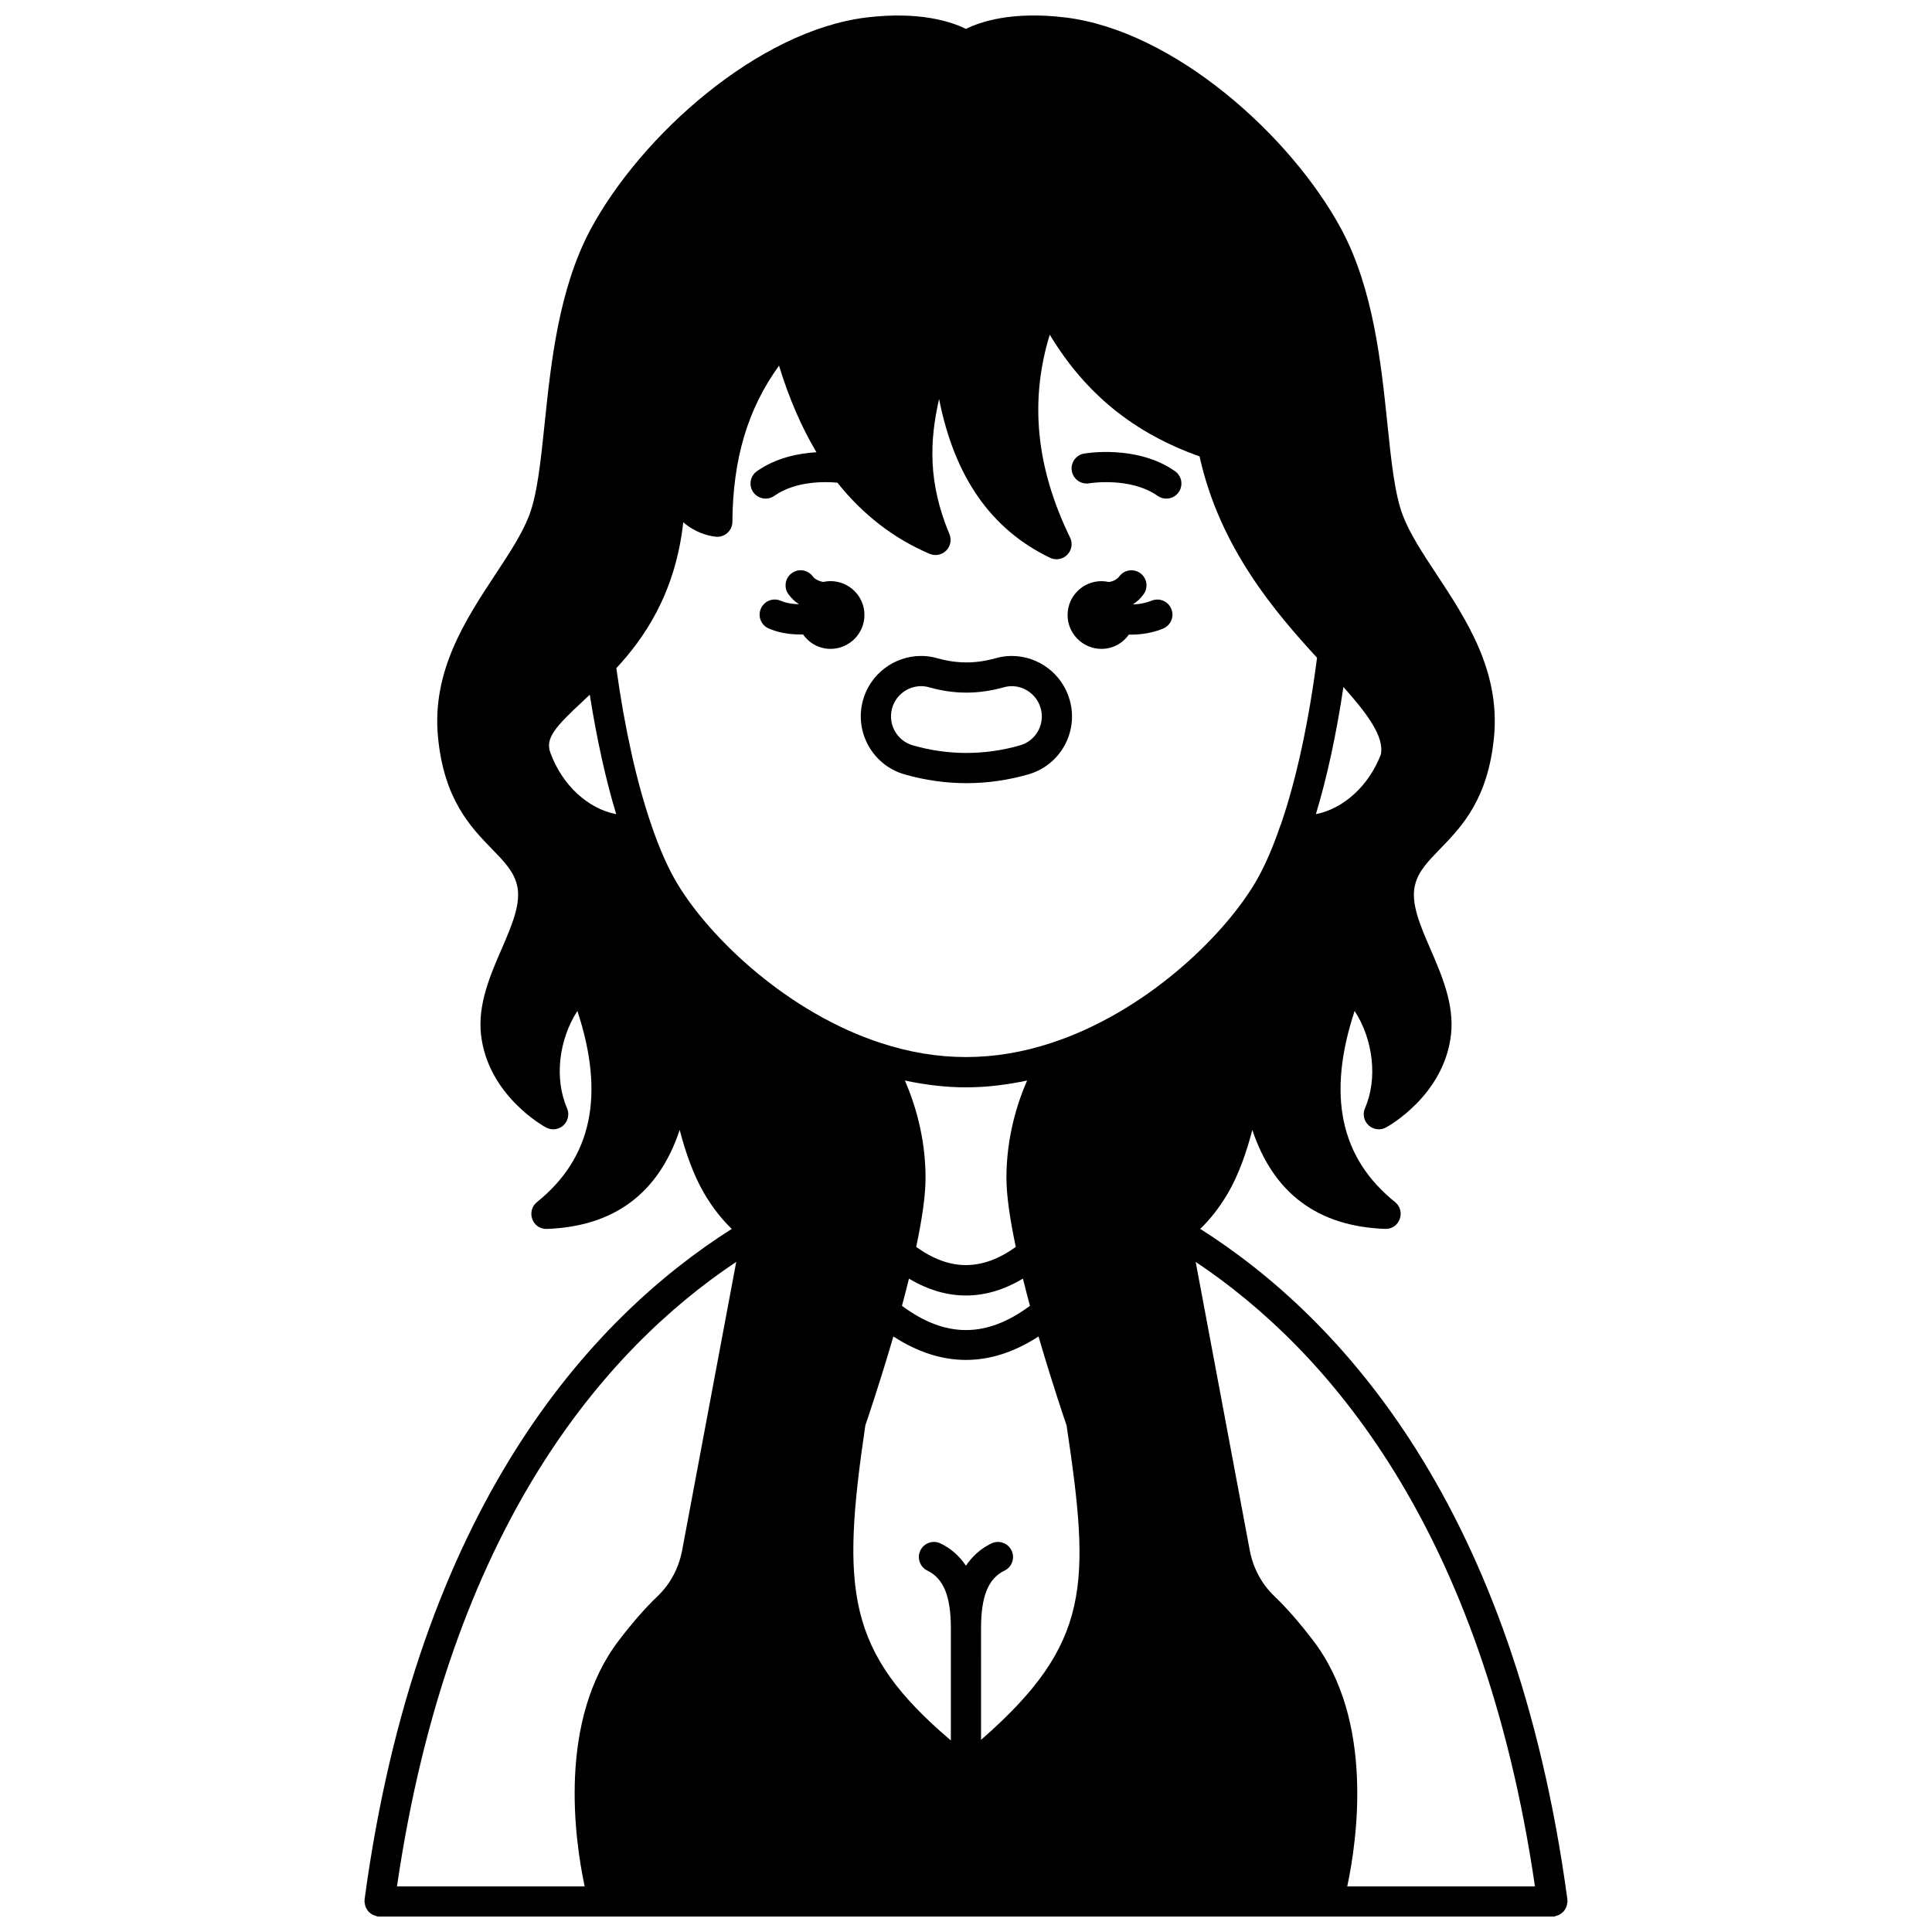 <?xml version="1.0" encoding="UTF-8"?>
<!-- Uploaded to: SVG Repo, www.svgrepo.com, Generator: SVG Repo Mixer Tools -->
<svg width="800px" height="800px" version="1.1" viewBox="144 144 512 512" xmlns="http://www.w3.org/2000/svg">
 <defs>
  <clipPath id="a">
   <path d="m240 148.09h320v503.81h-320z"/>
  </clipPath>
 </defs>
 <path d="m435.91 315.96c3.019 0 5.641-1.508 7.266-3.789 0.133 0 0.258 0.02 0.387 0.02 0.488 0 0.977-0.012 1.461-0.035 2.621-0.156 5.051-0.684 7.211-1.574 2.043-0.844 3.012-3.18 2.168-5.223s-3.188-3.012-5.223-2.168c-1.316 0.543-2.914 0.883-4.59 0.984-0.07 0.004-0.137-0.004-0.207 0-0.012-0.035-0.02-0.07-0.031-0.109 0.027-0.02 0.059-0.031 0.09-0.051 0.938-0.605 1.812-1.438 2.59-2.484 1.328-1.766 0.969-4.273-0.801-5.598-1.762-1.328-4.269-0.965-5.594 0.801-0.309 0.41-0.504 0.543-0.781 0.734-0.613 0.465-1.316 0.668-1.992 0.77-0.629-0.141-1.281-0.223-1.945-0.223-4.957 0-8.996 4-8.996 8.957-0.008 4.953 4.027 8.988 8.988 8.988z"/>
 <path d="m432.66 272.08c0.105-0.02 10.875-1.77 18.133 3.332 0.699 0.492 1.504 0.727 2.297 0.727 1.254 0 2.496-0.59 3.273-1.699 1.266-1.809 0.836-4.301-0.973-5.57-10.004-7.035-23.539-4.769-24.098-4.668-2.172 0.379-3.621 2.441-3.25 4.613s2.457 3.648 4.617 3.266z"/>
 <g clip-path="url(#a)">
  <path d="m558.82 649.88c0.125-0.215 0.242-0.43 0.328-0.668 0.09-0.258 0.125-0.52 0.16-0.793 0.023-0.176 0.105-0.328 0.105-0.508 0-0.094-0.047-0.172-0.051-0.262-0.004-0.094 0.031-0.18 0.016-0.273-14.055-103.95-59.812-153.9-97.297-177.71 2.367-2.297 4.918-5.32 7.387-9.551 2.793-4.832 4.875-10.746 6.41-16.68 5.574 16.773 17.332 25.574 35.168 26.234 1.828 0.082 3.293-0.988 3.894-2.598 0.605-1.617 0.105-3.43-1.238-4.512-14.547-11.707-18.078-28.316-10.715-50.645 4.867 7.441 6.199 17.883 2.75 25.762-0.684 1.566-0.301 3.391 0.957 4.547 1.25 1.156 3.109 1.383 4.606 0.57 0.629-0.34 15.371-8.492 17.23-24.578 0.902-8.043-2.461-15.797-5.426-22.641-2.734-6.305-5.316-12.262-4.102-17.07 0.898-3.617 3.414-6.211 6.602-9.492 5.684-5.856 12.746-13.137 14.328-29.719 1.664-17.473-7.332-31.117-15.266-43.152-3.625-5.496-7.051-10.691-8.887-15.512-2.172-5.68-3.078-14.383-4.121-24.457-1.648-15.852-3.699-35.574-12.164-51.379-13.387-24.883-44.426-52.699-73.234-56.172-14.066-1.695-22.457 1.145-26.273 3.039-3.828-1.887-12.219-4.719-26.266-3.039-28.801 3.477-59.844 31.289-73.219 56.18-8.461 15.801-10.512 35.527-12.16 51.375-1.047 10.074-1.953 18.781-4.121 24.457-1.84 4.816-5.258 10.012-8.887 15.512-7.934 12.039-16.93 25.684-15.266 43.152 1.578 16.582 8.645 23.867 14.328 29.719 3.188 3.281 5.707 5.875 6.606 9.504 1.211 4.793-1.375 10.746-4.106 17.059-2.969 6.836-6.328 14.59-5.422 22.652 1.855 16.078 16.594 24.23 17.227 24.57 1.5 0.812 3.352 0.582 4.606-0.57 1.254-1.156 1.641-2.984 0.957-4.547-3.445-7.883-2.113-18.32 2.75-25.762 7.359 22.328 3.832 38.938-10.715 50.645-1.344 1.078-1.844 2.898-1.238 4.512 0.602 1.613 2.047 2.672 3.894 2.598 17.832-0.66 29.594-9.457 35.168-26.238 1.539 5.938 3.613 11.863 6.414 16.699 2.465 4.219 5.008 7.238 7.383 9.535-37.5 23.805-83.262 73.754-97.309 177.71-0.012 0.098 0.023 0.18 0.016 0.273-0.004 0.09-0.051 0.164-0.051 0.258 0 0.18 0.078 0.336 0.105 0.508 0.035 0.277 0.07 0.539 0.16 0.797 0.082 0.238 0.203 0.449 0.328 0.664 0.133 0.227 0.258 0.441 0.43 0.637 0.168 0.191 0.359 0.344 0.559 0.5 0.203 0.16 0.398 0.309 0.633 0.426 0.234 0.121 0.488 0.188 0.746 0.262 0.172 0.047 0.32 0.148 0.504 0.176 0.176 0.023 0.359 0.035 0.531 0.035h310.84c0.172 0 0.355-0.012 0.531-0.035 0.184-0.023 0.332-0.129 0.504-0.176 0.262-0.07 0.512-0.141 0.746-0.262 0.23-0.117 0.43-0.27 0.633-0.426 0.199-0.156 0.391-0.309 0.559-0.5 0.18-0.195 0.309-0.41 0.438-0.637zm-8.039-5.969h-49.746c2.629-12.328 7.215-44.07-9.133-65.281-3.492-4.578-6.996-8.582-10.141-11.586-3.375-3.207-5.633-7.402-6.547-12.109l-14.348-76.523c34.852 23.281 75.992 70.492 89.914 165.5zm-260.91-300.38c0-0.004-0.004-0.004-0.004-0.008v-0.012c-1.449-3.863 1.281-6.891 8.863-13.934 0.496-0.461 1.047-0.984 1.566-1.473 1.855 11.758 4.231 22.508 7.004 31.664-7.398-1.434-14.234-7.562-17.43-16.238zm26.777 19.188c-3.875-11.172-7.078-25.551-9.312-41.645 7.277-7.871 15.633-19.684 17.738-38.676 3.184 2.758 6.539 3.594 8.555 3.832 1.133 0.133 2.262-0.219 3.113-0.977 0.852-0.75 1.344-1.832 1.352-2.973 0.113-16.625 4.066-29.961 12.355-41.371 2.648 8.652 5.969 16.312 9.918 22.938-4.734 0.281-10.703 1.457-15.77 5.019-1.809 1.266-2.242 3.762-0.973 5.57 0.781 1.109 2.019 1.699 3.273 1.699 0.793 0 1.594-0.234 2.297-0.727 5.707-4.008 13.559-3.785 16.723-3.496 6.723 8.445 14.922 14.801 24.438 18.855 1.488 0.637 3.231 0.305 4.387-0.844 1.156-1.148 1.5-2.879 0.867-4.383-5.695-13.59-5.277-24.699-2.742-35.793 4.082 20.672 13.773 34.535 29.383 42.062 0.555 0.27 1.148 0.395 1.738 0.395 1.039 0 2.066-0.406 2.836-1.176 1.199-1.207 1.508-3.043 0.758-4.574-9-18.477-10.785-36.145-5.387-53.762 9.508 15.734 22.34 26.086 39.699 32.258 5.402 24.492 20.43 41.656 31.133 53.363-2.184 16.965-5.469 32.184-9.559 44.113-0.016 0.031-0.02 0.066-0.031 0.102-0.004 0.012-0.008 0.023-0.012 0.035-0.023 0.059-0.07 0.102-0.094 0.16-2.082 6.144-4.375 11.324-6.797 15.383-8.84 14.734-29.445 34.238-53.805 42.242-15.281 5.043-30.188 5.043-45.477 0-24.355-8-44.957-27.504-53.793-42.234-2.43-4.059-4.719-9.234-6.812-15.398zm193.32-18.852c-3.242 8.477-9.996 14.473-17.242 15.895 2.953-9.77 5.43-21.215 7.297-33.707 6.356 7.156 10.773 13.051 9.945 17.812zm-105.98 231.63c0-8.477 1.918-13.188 6.227-15.273 1.988-0.965 2.816-3.359 1.852-5.344-0.965-1.984-3.352-2.809-5.344-1.852-3.039 1.477-5.156 3.559-6.734 5.902-1.574-2.344-3.691-4.426-6.734-5.902-1.992-0.961-4.379-0.133-5.344 1.852-0.965 1.984-0.137 4.379 1.852 5.344 4.301 2.086 6.227 6.801 6.227 15.273v29.742c-27.621-23.465-29.152-39.695-22.652-83.578 0.012-0.027 0.031-0.047 0.039-0.074 0.039-0.121 3.641-10.578 7.375-23.414 6.332 4.121 12.781 6.219 19.234 6.219 6.449 0 12.895-2.094 19.234-6.219 3.734 12.832 7.332 23.293 7.379 23.41 0.012 0.031 0.035 0.055 0.047 0.09 6.297 42.191 6.617 57.848-22.656 83.398zm-3.996-88.176c5.062 0 10.121-1.496 15.098-4.477 0.562 2.285 1.184 4.691 1.859 7.211-11.516 8.566-22.398 8.566-33.918 0 0.676-2.516 1.297-4.922 1.859-7.207 4.981 2.977 10.039 4.473 15.102 4.473zm-13.191-12.871c1.637-7.746 2.481-13.82 2.481-18.305 0-10.719-2.828-19.703-5.473-25.797 5.434 1.16 10.852 1.809 16.191 1.809 5.34 0 10.754-0.648 16.191-1.809-2.652 6.094-5.473 15.078-5.473 25.797 0 4.484 0.844 10.562 2.477 18.305-8.957 6.418-17.449 6.414-26.395 0zm-47.688 3.957-14.348 76.508c-0.91 4.734-3.172 8.926-6.551 12.141-3.141 3-6.644 7-10.125 11.566-16.359 21.223-11.77 52.973-9.145 65.297h-49.742c13.926-95.066 55.109-142.28 89.91-165.51z"/>
 </g>
 <path d="m383.75 349.23c5.371 1.535 10.879 2.316 16.379 2.316 5.469 0 10.965-0.781 16.312-2.309 4.109-1.156 7.527-3.844 9.613-7.57 2.082-3.731 2.594-8.051 1.43-12.152-1.918-6.879-8.242-11.68-15.367-11.68-1.5 0-2.941 0.207-4.352 0.625-5.219 1.453-10.133 1.43-15.234 0.016-1.438-0.426-2.922-0.645-4.41-0.645-7.152 0-13.488 4.801-15.406 11.668-2.391 8.484 2.566 17.332 11.035 19.73zm-3.328-17.562c0.961-3.434 4.129-5.832 7.707-5.832 0.707 0 1.445 0.109 2.207 0.332 6.621 1.84 12.91 1.855 19.633-0.016 4.25-1.254 8.66 1.379 9.82 5.531 0.582 2.059 0.328 4.219-0.715 6.082-1.043 1.855-2.746 3.199-4.816 3.777-9.328 2.668-19.02 2.66-28.316-0.004-4.242-1.199-6.719-5.625-5.519-9.871z"/>
 <path d="m347.68 310.54c2.102 0.926 4.652 1.477 7.328 1.574 0.469 0.023 0.938 0.035 1.414 0.035 0.129 0 0.25-0.016 0.379-0.02 1.621 2.301 4.266 3.828 7.289 3.828 4.957 0 8.996-4.039 8.996-8.996 0-4.957-4.039-8.957-8.996-8.957-0.656 0-1.297 0.078-1.914 0.211-0.727-0.113-1.523-0.367-2.277-0.938-0.02-0.012-0.215-0.145-0.523-0.555-1.324-1.762-3.836-2.129-5.594-0.801-1.766 1.324-2.129 3.832-0.801 5.598 0.781 1.043 1.656 1.879 2.336 2.305 0.117 0.09 0.234 0.133 0.352 0.211-0.008 0.027-0.016 0.055-0.023 0.082-0.098-0.004-0.176 0.008-0.273 0-1.703-0.062-3.277-0.383-4.449-0.898-2.023-0.891-4.379 0.023-5.273 2.039-0.898 2.023 0.012 4.387 2.031 5.281z"/>
</svg>